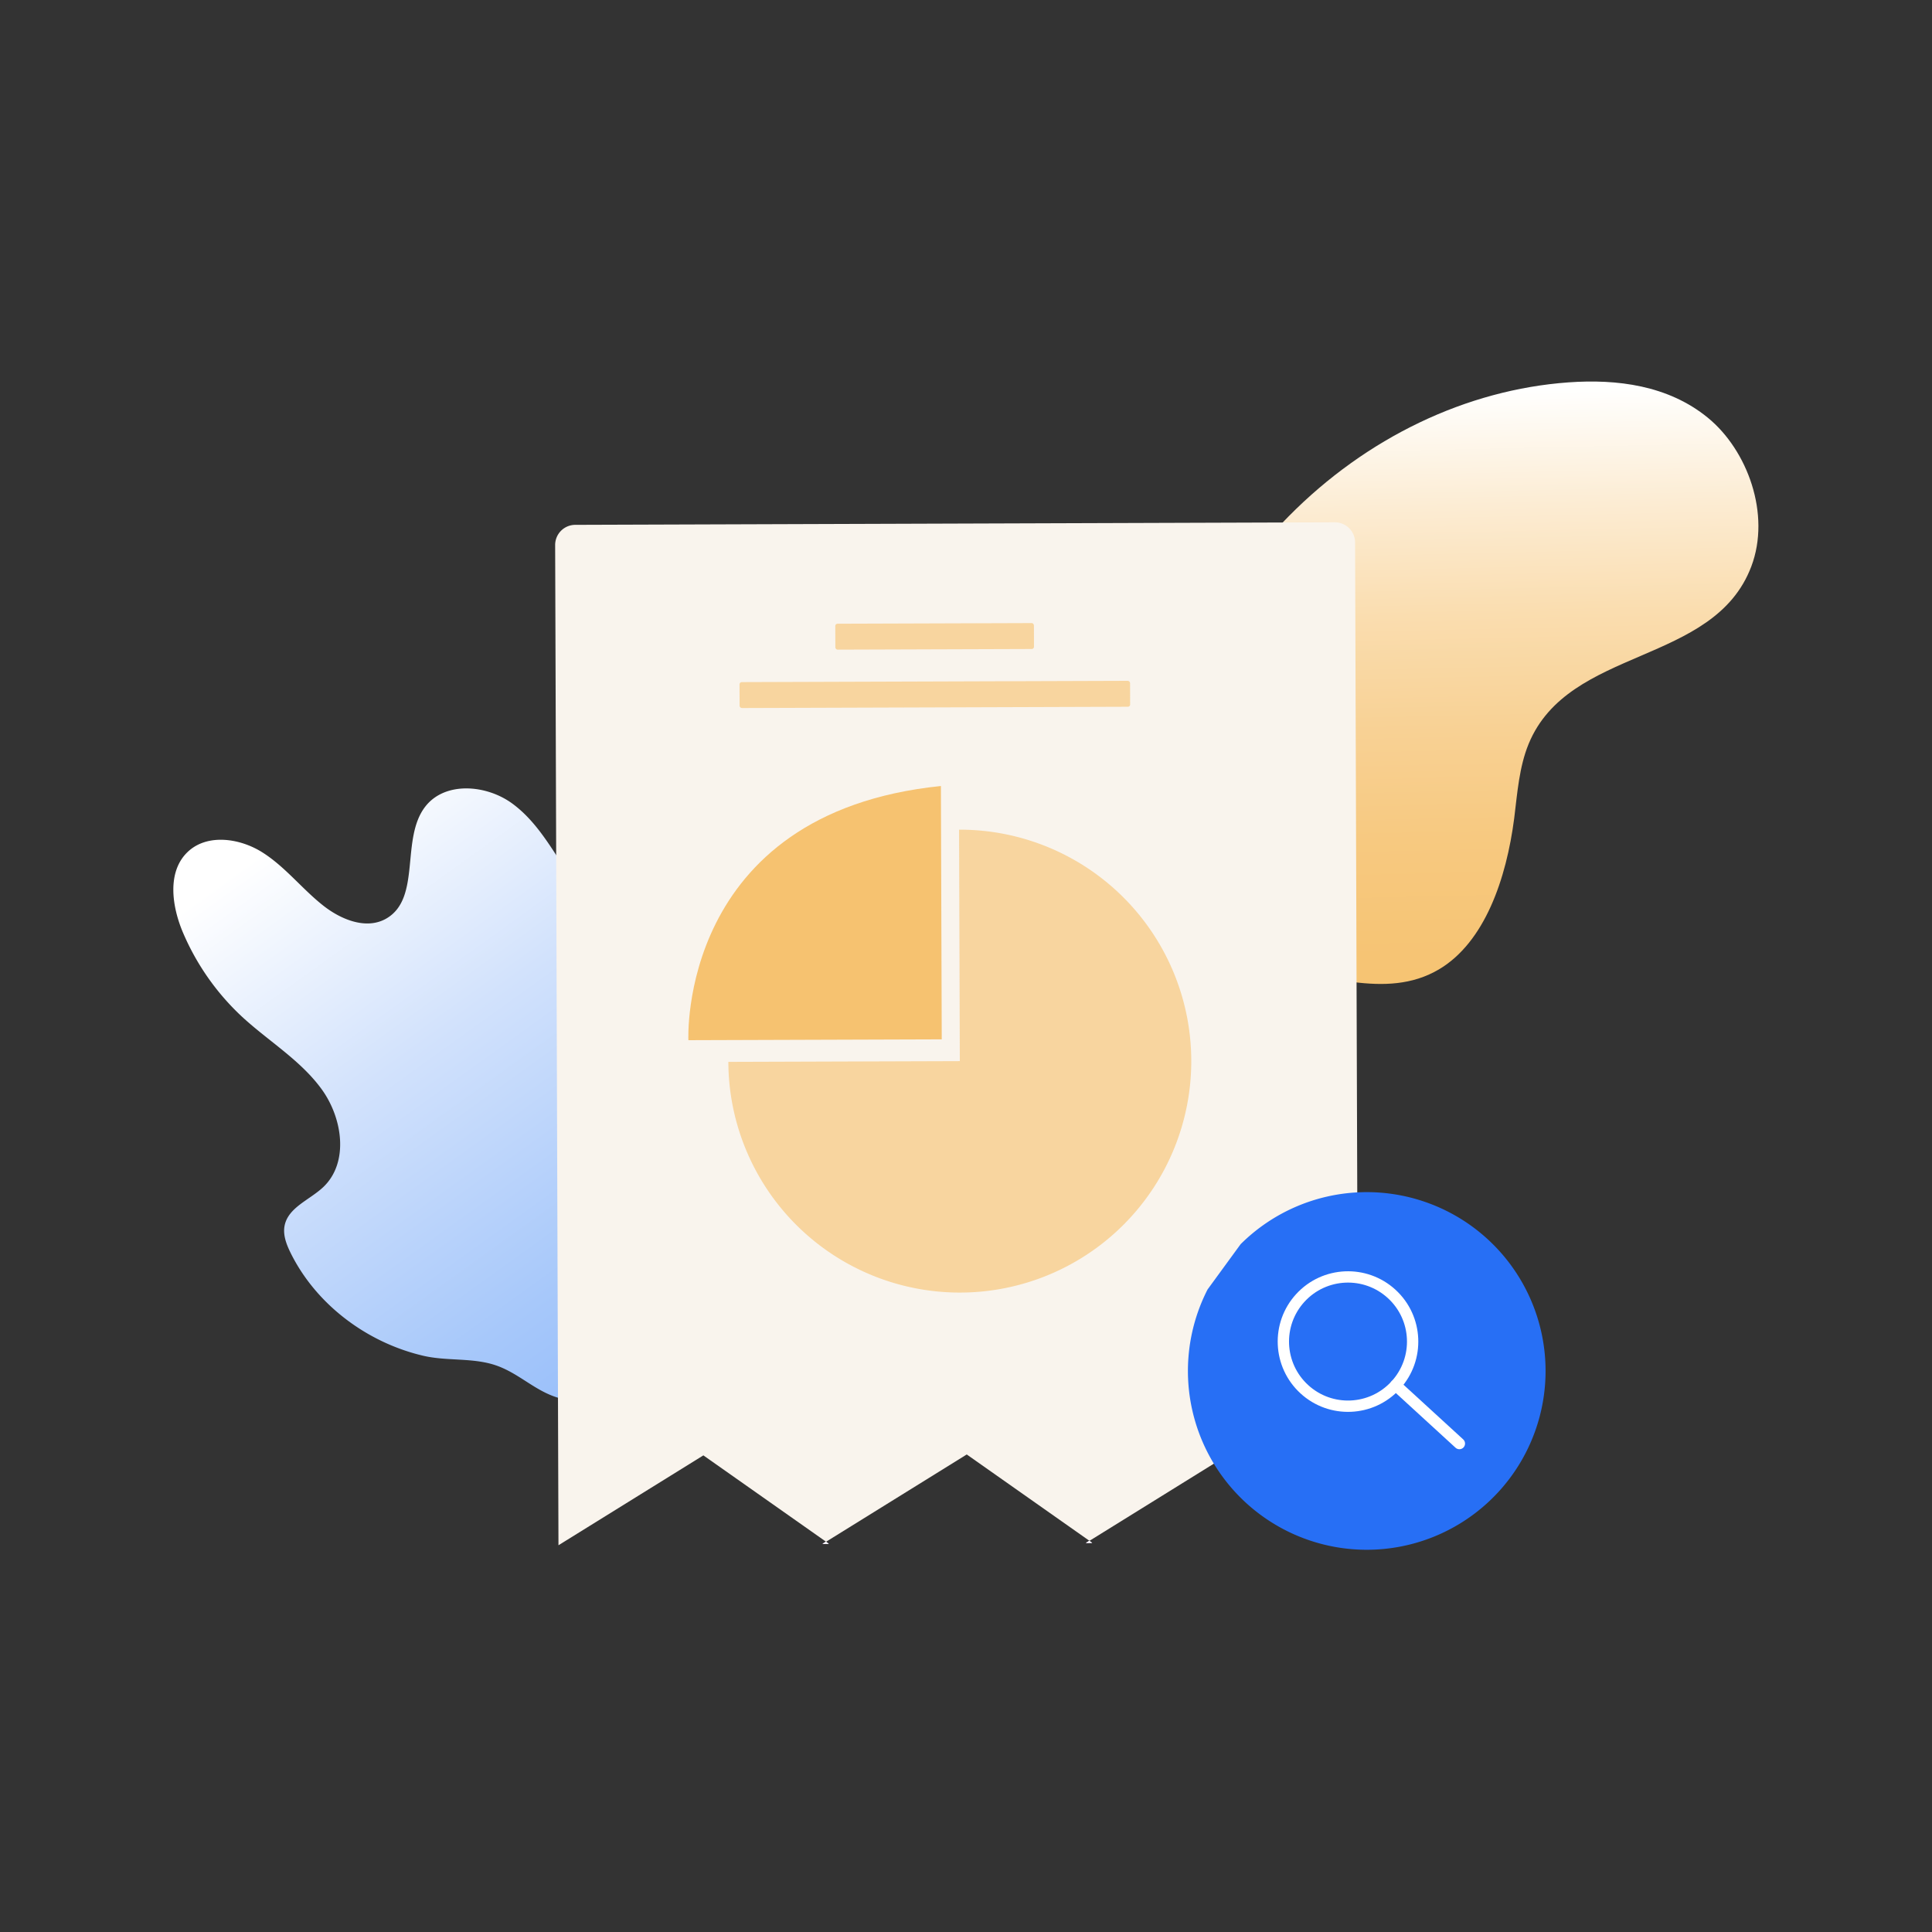 <svg xmlns="http://www.w3.org/2000/svg" xmlns:xlink="http://www.w3.org/1999/xlink" viewBox="0 0 512 512"><rect x="0" y="0" width="512" height="512" fill="#333333" stroke="none"/><defs><linearGradient id="linear-gradient" x1="-2914.46" y1="2399.18" x2="-3135.05" y2="2452.12" gradientTransform="matrix(-0.38, -0.93, 0.93, -0.38, -3231.51, -1599.96)" gradientUnits="userSpaceOnUse"><stop offset="0" stop-color="#fff"/><stop offset="0.29" stop-color="#d2e2fc"/><stop offset="0.61" stop-color="#a7c8fa"/><stop offset="0.85" stop-color="#8db7f9"/><stop offset="1" stop-color="#83b1f8"/></linearGradient><linearGradient id="linear-gradient-2" x1="324.43" y1="75.61" x2="333.81" y2="254.47" gradientTransform="matrix(1, 0.03, -0.03, 1, 5.52, 19.81)" gradientUnits="userSpaceOnUse"><stop offset="0" stop-color="#fff"/><stop offset="0" stop-color="#fffffe"/><stop offset="0.17" stop-color="#fcecd3"/><stop offset="0.33" stop-color="#faddaf"/><stop offset="0.5" stop-color="#f8d194"/><stop offset="0.66" stop-color="#f7c980"/><stop offset="0.83" stop-color="#f6c474"/><stop offset="1" stop-color="#f6c270"/></linearGradient><linearGradient id="linear-gradient-3" x1="261.51" y1="12.99" x2="262.94" y2="13.57" gradientTransform="translate(26.39 396.38) rotate(-0.19)" gradientUnits="userSpaceOnUse"><stop offset="0" stop-color="#f18cfd"/><stop offset="0.02" stop-color="#e385f2"/><stop offset="0.08" stop-color="#c474db"/><stop offset="0.15" stop-color="#a865c6"/><stop offset="0.22" stop-color="#925ab5"/><stop offset="0.31" stop-color="#8151a9"/><stop offset="0.42" stop-color="#764ba0"/><stop offset="0.57" stop-color="#6f479a"/><stop offset="1" stop-color="#6d4699"/></linearGradient><linearGradient id="linear-gradient-4" x1="191.7" y1="12.99" x2="193.13" y2="13.57" xlink:href="#linear-gradient-3"/></defs><title>Asset 51x</title><g id="Layer_2" data-name="Layer 2"><g id="Layer_1-2" data-name="Layer 1"><path d="M77,332c-1.11-2.26-2.07-4.77-1.57-7.23,1-4.84,6.68-6.8,10.26-10.2,6.86-6.54,5.09-18.35-.51-26s-14-12.64-21-19.09a65.51,65.51,0,0,1-15.64-22.22c-3-7-4.34-16.23,1.21-21.5,5.15-4.89,13.76-3.67,19.77.12s10.45,9.59,16,14c4.77,3.81,11.54,6.59,16.83,3.56,9.41-5.4,3.69-21.2,10.4-29.74,5.22-6.65,16.08-5.78,22.93-.81s10.92,12.77,15.67,19.77,11.15,13.85,19.54,15c11.91,1.59,21.66-8.6,32.27-14.23,2.48-1.32,5.28-2.42,8-1.9s5,2.57,6.92,4.59a148.74,148.74,0,0,1,29.87,44.53c1.91,4.41,3.63,9,3.84,13.8.49,10.93-6.69,20.49-11.09,30.51a63.18,63.18,0,0,0-5.32,24.73c-.09,8.92,1.26,19.19-5.07,25.48-3.74,3.71-9.22,4.91-14.39,5.94-12.81,2.55-26.71,5-38.45-.76-5.38-2.63-10-6.89-15.87-8.28-3.69-.88-7.56-.53-11.3-1.11-7.5-1.16-12-6.74-18.81-9.1-6.11-2.12-12.92-1.1-19.24-2.55C97.42,355.87,83.83,345.84,77,332Z" fill="url(#linear-gradient)"/><path d="M229.32,198c15.07-5.45,31.46.15,46.95-3.25,27.14-6,44.26-36.68,65.24-57.92,20.61-20.87,47.1-33.55,74.16-35.5,12.83-.92,26.4.77,36.91,9.36s16.77,25.59,11.53,39.44c-9.94,26.27-48.34,21.15-59,47-2.51,6.11-3,13-3.83,19.73-2.06,15.9-7.76,32.86-20,40.07-14.12,8.3-30.77.65-46.47-.23-22.78-1.27-44.1,12-65.67,21-19.83,8.22-59.17,16-71.7-12.06C187,242.38,210.73,204.74,229.32,198Z" fill="url(#linear-gradient-2)"/><polygon points="289.45 408.88 287.78 408.89 288.67 408.34 289.45 408.88" fill="url(#linear-gradient-3)"/><polygon points="217.98 409.12 218.86 408.58 219.64 409.12 217.98 409.12" fill="url(#linear-gradient-4)"/><path d="M359.11,143.72,360,408.77l-34-23.56-37.28,23.13-32.52-22.89-37.28,23.13-32.52-22.89-38.4,23.82-.88-265.07a5.34,5.34,0,0,1,5.32-5.35l201.38-.67A5.34,5.34,0,0,1,359.11,143.72Z" fill="#f9f4ed"/><path d="M315.7,281a61.34,61.34,0,0,1-122.68.41l61.34-.2-.2-61.34A61.35,61.35,0,0,1,315.7,281Z" fill="#f6c270" opacity="0.62"/><path d="M182.43,275.66s-2.84-60.23,66.92-67.36l.22,67.14Z" fill="#f6c270"/><rect x="221.37" y="165.2" width="52.64" height="6.87" rx="0.59" ry="0.59" transform="translate(-0.56 0.83) rotate(-0.19)" fill="#f6c270" opacity="0.62"/><rect x="195.99" y="180.59" width="103.5" height="6.87" rx="0.59" ry="0.59" transform="translate(-0.61 0.83) rotate(-0.19)" fill="#f6c270" opacity="0.62"/><polygon points="219.64 409.12 217.98 409.12 218.86 408.58 219.64 409.12" fill="#fff"/><polygon points="219.64 409.12 217.98 409.12 218.86 408.58 219.64 409.12" fill="#fff"/><polygon points="289.45 408.88 287.78 408.89 288.67 408.34 289.45 408.88" fill="#fff"/><polygon points="289.45 408.88 287.78 408.89 288.67 408.34 289.45 408.88" fill="#fff"/><path d="M328.78,329.72a47.39,47.39,0,1,1-8.76,12" fill="#276ff5"/><circle cx="357.23" cy="355.52" r="17.13" transform="translate(-146.22 378.81) rotate(-47.51)" fill="none" stroke="#fff" stroke-linecap="round" stroke-linejoin="round" stroke-width="3"/><line x1="369.86" y1="367.09" x2="386.75" y2="382.56" fill="none" stroke="#fff" stroke-linecap="round" stroke-linejoin="round" stroke-width="3"/><rect width="512" height="512" fill="none"/></g></g></svg>